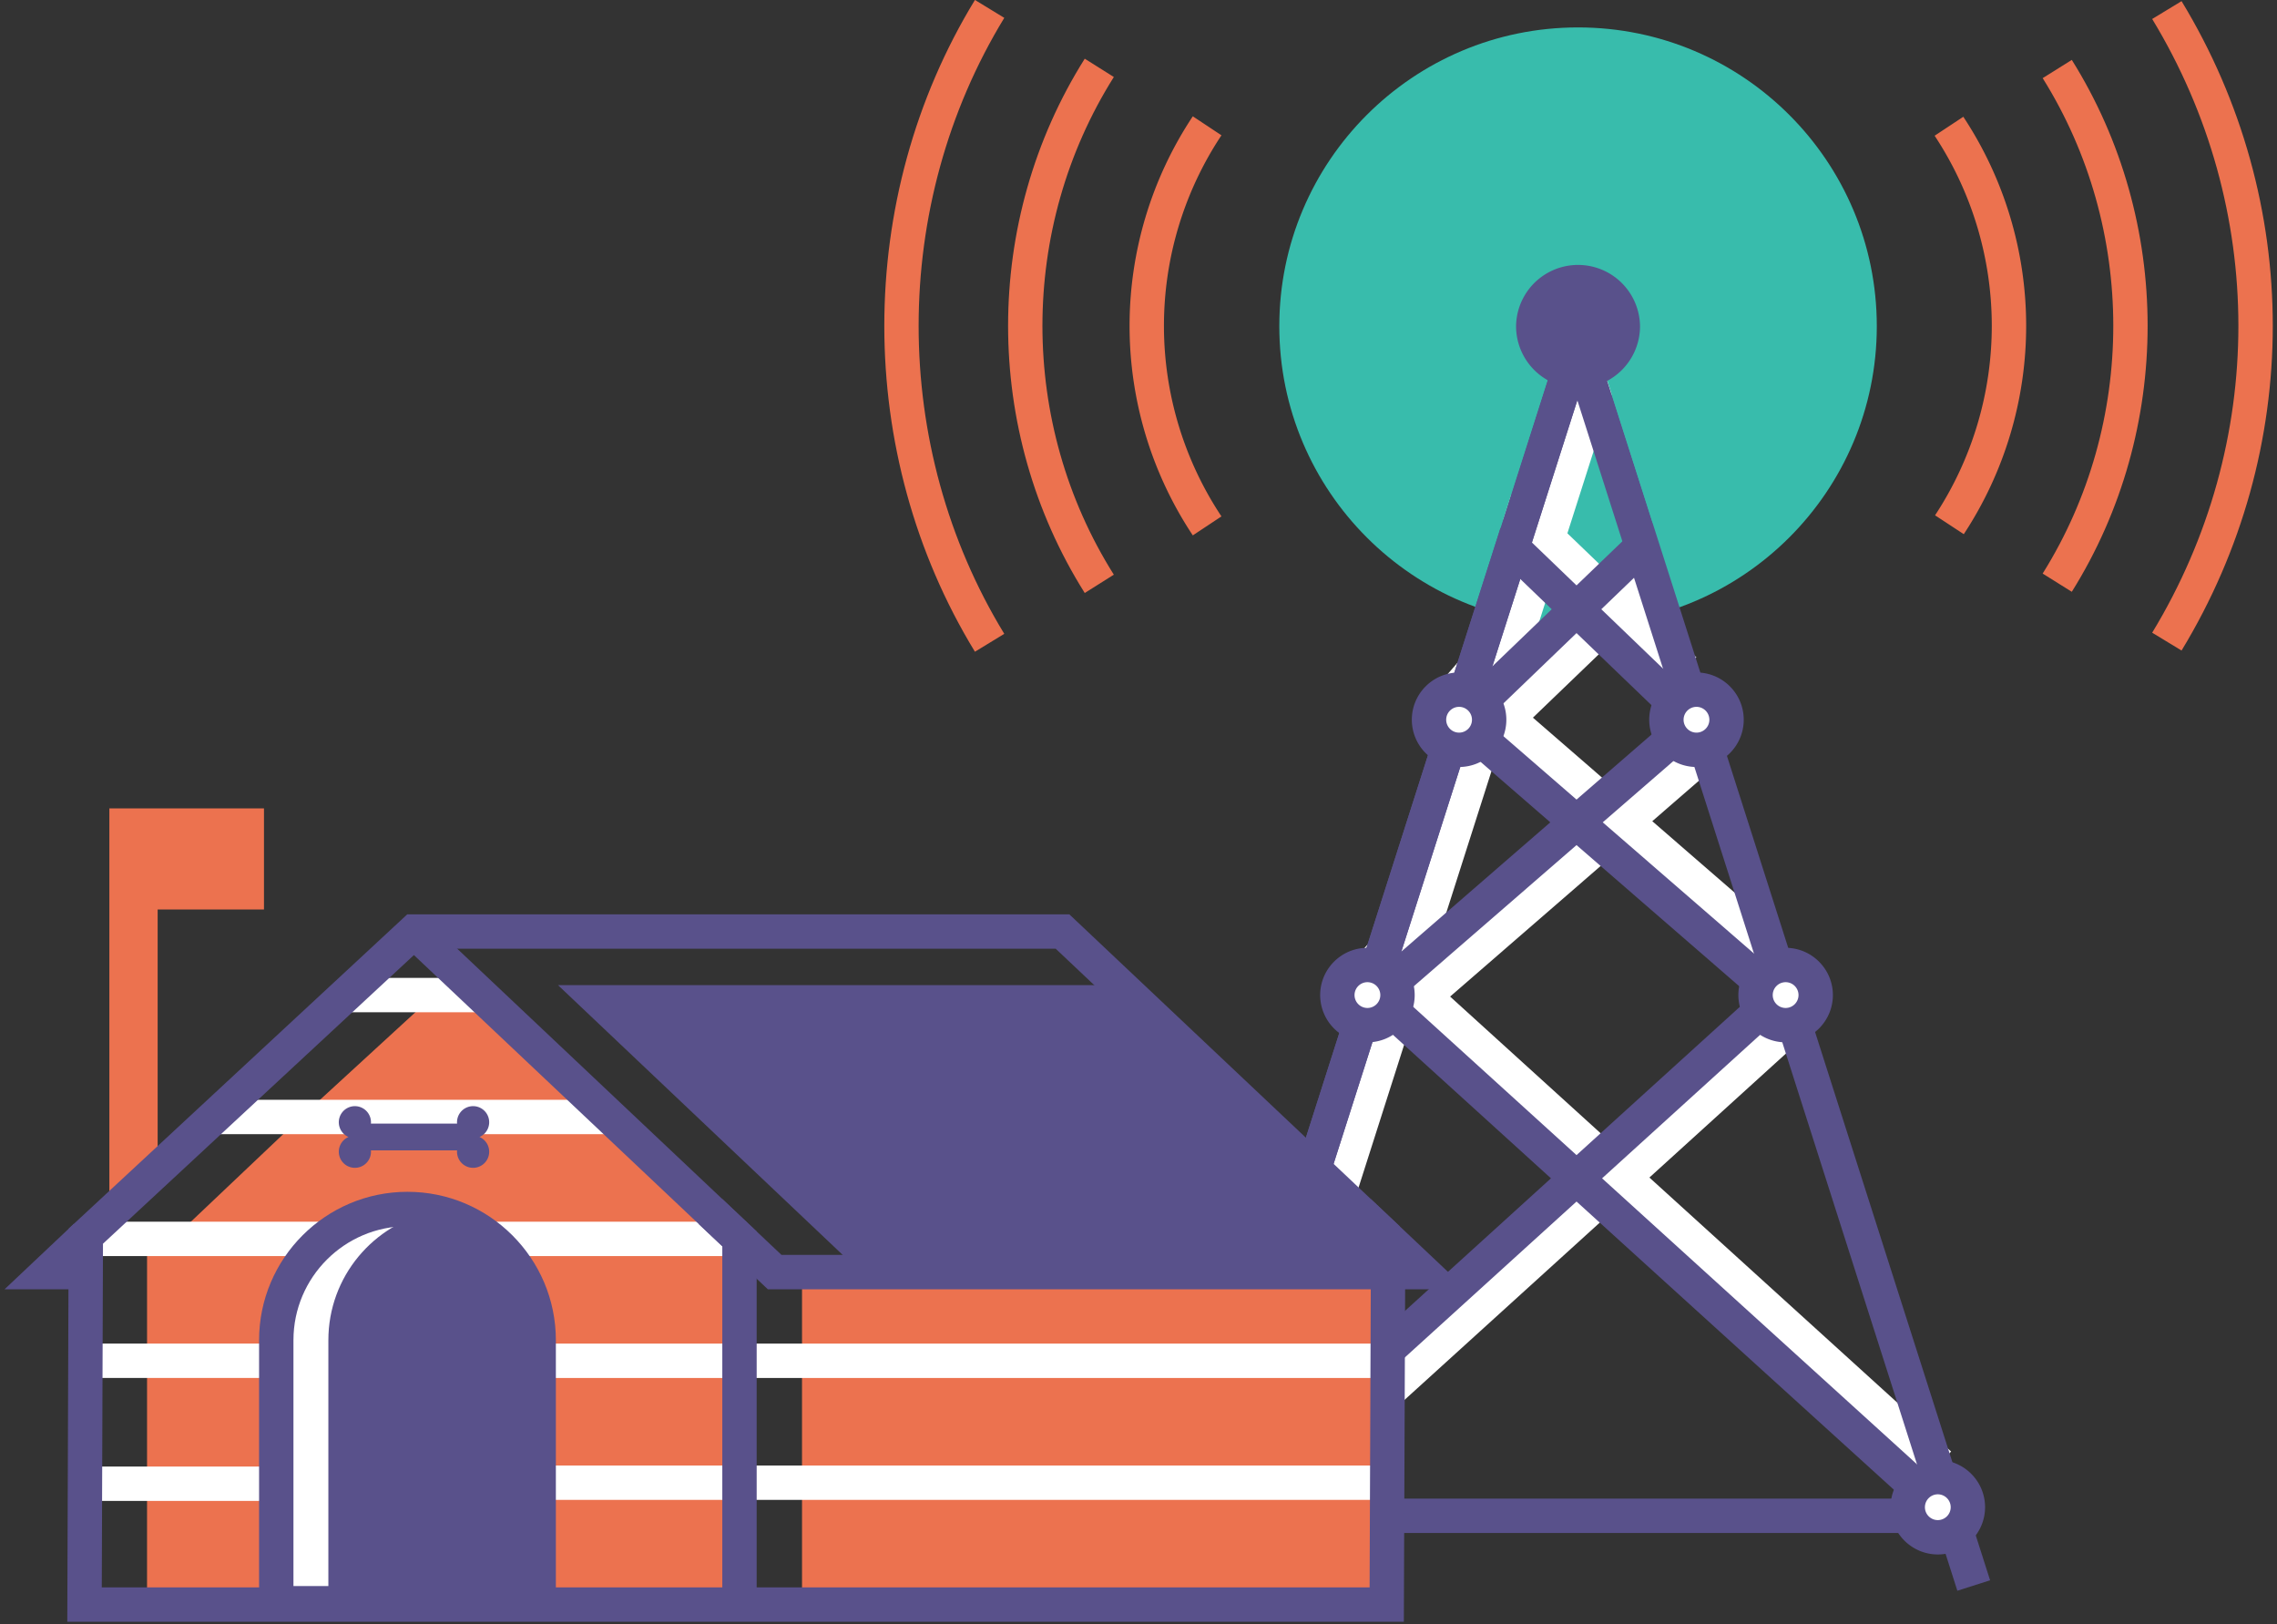 <svg width="265" height="189" viewBox="0 0 265 189" xmlns="http://www.w3.org/2000/svg" xmlns:xlink="http://www.w3.org/1999/xlink"><rect x="0" y="0" width="265" height="189" fill="#333333" stroke="none"/><title>illo-signal</title><defs><path id="a" d="M0 220h410V0H0z"/></defs><g transform="translate(-71 -16)" fill="none" fill-rule="evenodd"><path d="M289.424 53.96c0 19.203-15.567 34.771-34.77 34.771-19.204 0-34.767-15.568-34.767-34.77 0-19.202 15.563-34.77 34.768-34.77 19.202 0 34.769 15.568 34.769 34.77z" fill="#38BCAC"/><path d="M299.547 78.166l-3.343-2.195a40.124 40.124 0 0 0-.05-44.177l3.338-2.204a44.118 44.118 0 0 1 .055 48.576m-89.727.14a44.076 44.076 0 0 1 0-48.769l3.334 2.21a40.083 40.083 0 0 0 0 44.35l-3.335 2.21z" fill="#EC724F"/><path d="M312.118 84.872l-3.391-2.122c10.96-17.513 10.96-40.144.002-57.656l3.39-2.122c11.765 18.801 11.765 43.098-.001 61.9m-114.874.14c-11.895-18.886-11.895-43.294 0-62.18l3.386 2.131c-11.08 17.592-11.081 40.326-.001 57.917l-3.385 2.132z" fill="#EC724F"/><path d="M324.892 91.708l-3.418-2.076c13.377-22.028 13.377-49.396 0-71.423l3.418-2.076c14.156 23.307 14.156 52.266 0 75.575m-140.428.14c-14.063-23.04-14.063-52.813.002-75.853l3.414 2.084c-13.29 21.774-13.292 49.912-.002 71.685l-3.414 2.084z" fill="#EC724F"/><path fill="#FFF" d="M214.133 201.127l-3.81-1.217L256.547 55.1l3.81 1.217z"/><path fill="#FFF" d="M243.306 105.382l-2.772-2.883L261.2 82.625l2.772 2.883zm-29.734 92.501l-2.688-2.96 66.584-60.46 2.69 2.96z"/><path fill="#FFF" d="M275.502 127.453l-36.893-32 2.62-3.023 36.894 32.002zm19.881 60.43l-66.584-60.46 2.689-2.96 66.584 60.46zM265.65 95.382l-20.667-19.874 2.773-2.883L268.422 92.5z"/><path fill="#FFF" d="M233.454 137.453l-2.62-3.02 36.891-32.003 2.622 3.022z"/><path fill="#59518B" d="M210.348 201.127l-3.81-1.217L252.762 55.1l3.81 1.217z"/><path fill="#59518B" d="M210.348 201.127l-3.81-1.217L252.762 55.1l3.81 1.217z"/><path fill="#38BCAC" d="M245.633 77.447l-3.811-1.217 6.722-21.13 3.81 1.217z"/><path d="M243.884 99.865l10.594 9.189 10.594-9.19-10.594-10.186-10.594 10.187zm-9.728 32.112l20.322 18.452 20.322-18.452-20.322-17.628-20.322 17.628zm-17.75 58.426h76.144l-38.072-34.571-38.072 34.57zm81.322 4h-86.5l-1.344-3.48 41.619-37.792-21.704-19.708.034-2.991 21.593-18.73-11.817-10.25-.076-2.952 12.06-11.597-5.61-5.395 2.773-2.883 5.722 5.503 5.722-5.503 2.773 2.883-5.61 5.395 12.06 11.597-.076 2.952-11.817 10.25 21.593 18.73.034 2.99-21.704 19.709 41.619 37.792-1.344 3.48z" fill="#59518B"/><path fill="#59518B" d="M298.799 201.127l-46.225-144.81 3.81-1.216 46.226 144.81z"/><path fill="#38BCAC" d="M263.341 76.839l-8.498-26.622L258.654 49l8.498 26.62z"/><path d="M261.868 53.96a7.213 7.213 0 1 1-14.426 0 7.213 7.213 0 0 1 14.425 0" fill="#59518B"/><path fill="#EC724F" d="M101.723 121.841H89.348v29.616l-5.621 4.136v-45.512h17.996zm55.341 38.681H130.36l3.332 14.309h23.37z"/><mask id="b" fill="#fff"><use xlink:href="#a"/></mask><path fill="#EC724F" mask="url(#b)" d="M164.341 174.831h68.199v-10.788h-68.199zm-30.649 27.908h23.371V188.43h-23.371zm30.649.001h68.199v-14.309h-68.199z"/><path fill="#59518B" mask="url(#b)" d="M135.94 130.647h65.323l35.368 33.395h-65.448z"/><path fill="#EC724F" mask="url(#b)" d="M142.038 145.747H106.33l17.978-16.5z"/><path fill="#FFF" mask="url(#b)" d="M111.216 133.805h15.798v-4h-15.798z"/><path d="M113.092 159.71c.966-.287 1.888-.704 2.888-.866.465-.076.929.114 1.066.605a.904.904 0 0 1-.07.607h40.088l-15.025-14.309h-35.71l-15.095 14.309h21.399a.806.806 0 0 1 .459-.346" fill="#EC724F" mask="url(#b)"/><path fill="#FFF" mask="url(#b)" d="M95.934 147.992h46.105v-4H95.934z"/><path fill="#EC724F" mask="url(#b)" d="M88.114 188.675h15.038v-14.309H88.114zm15.039-14.309H88.115v-14.31h18.42z"/><path fill="#EC724F" mask="url(#b)" d="M88.114 202.74h15.038v-14.309H88.114z"/><path fill="#FFF" mask="url(#b)" d="M80.838 176.366h22.314v-4H80.838zm0 14.309h22.314v-4H80.838z"/><path fill="#EC724F" mask="url(#b)" d="M164.34 188.675h68.199v-14.309H164.34zm-30.648-14.309h23.371v14.309h-23.37"/><path fill="#FFF" mask="url(#b)" d="M133.693 190.553h98.847v-4h-98.847zm0-14.187h98.847v-4h-98.847zm-52.705-14.187h28.12v-4h-28.12zm46.957 0h29.118v-4h-29.118z"/><path d="M133.692 202.584v-30.615c0-8.434-6.837-15.27-15.27-15.27s-15.27 6.836-15.27 15.27v30.615h30.54z" fill="#FFF" mask="url(#b)"/><path d="M105.152 200.583h26.54V171.97c0-7.317-5.953-13.27-13.27-13.27-7.317 0-13.27 5.952-13.27 13.27v28.614zm30.54 4h-34.54V171.97c0-9.523 7.747-17.27 17.27-17.27s17.27 7.746 17.27 17.27v32.614z" fill="#59518B" mask="url(#b)"/><path d="M121.454 157c-6.981 1.406-12.238 7.573-12.238 14.968v30.615h24.476v-30.615c0-7.395-5.257-13.562-12.238-14.968m37.609 45.74h-4v-41.7l-37.254-35.176 2.746-2.908 38.508 36.36z" fill="#59518B" mask="url(#b)"/><path fill="#59518B" mask="url(#b)" d="M234.381 204.74H78.831l.16-45.75 39.406-36.58h77.055l38.46 36.315-2.746 2.908-37.304-35.223h-73.895l-36.982 34.33-.14 40h147.552l.142-36.705 4 .016z"/><path fill="#59518B" mask="url(#b)" d="M80.988 166.043h-9.455l8.082-7.631 2.746 2.908-1.373 1.297zm160.675 0h-81.302l-8.037-7.589 2.746-2.908 6.881 6.497H231.6l-3.8-3.589 2.746-2.908zM126.807 148.32a1.872 1.872 0 1 0-2.612-1.558h-10.027a1.872 1.872 0 1 0-2.612 1.559 1.872 1.872 0 1 0 2.612 1.558h10.027a1.872 1.872 0 1 0 2.612-1.558"/><path d="M300.025 191.406a3.5 3.5 0 1 1-7 0 3.5 3.5 0 0 1 7 0" fill="#FFF" mask="url(#b)"/><path d="M296.525 189.906c-.827 0-1.5.673-1.5 1.5s.673 1.5 1.5 1.5 1.5-.673 1.5-1.5-.673-1.5-1.5-1.5m0 7a5.506 5.506 0 0 1-5.5-5.5c0-3.033 2.468-5.5 5.5-5.5 3.033 0 5.5 2.467 5.5 5.5s-2.467 5.5-5.5 5.5" fill="#59518B" mask="url(#b)"/><path d="M282.312 131.805a3.5 3.5 0 1 1-7 0 3.5 3.5 0 0 1 7 0" fill="#FFF" mask="url(#b)"/><path d="M278.813 130.305c-.827 0-1.5.673-1.5 1.5s.673 1.5 1.5 1.5 1.5-.673 1.5-1.5-.673-1.5-1.5-1.5m0 7a5.506 5.506 0 0 1-5.5-5.5c0-3.033 2.466-5.5 5.5-5.5 3.033 0 5.5 2.467 5.5 5.5s-2.467 5.5-5.5 5.5" fill="#59518B" mask="url(#b)"/><path d="M244.31 99.762a3.5 3.5 0 1 1-7 0 3.5 3.5 0 0 1 7 0" fill="#FFF" mask="url(#b)"/><path d="M240.81 98.262c-.827 0-1.5.673-1.5 1.5s.673 1.5 1.5 1.5 1.5-.673 1.5-1.5-.673-1.5-1.5-1.5m0 7a5.506 5.506 0 0 1-5.5-5.5c0-3.033 2.468-5.5 5.5-5.5 3.034 0 5.5 2.467 5.5 5.5s-2.466 5.5-5.5 5.5" fill="#59518B" mask="url(#b)"/><path d="M233.643 131.805a3.5 3.5 0 1 1-7 0 3.5 3.5 0 0 1 7 0" fill="#FFF" mask="url(#b)"/><path d="M230.143 130.305c-.827 0-1.5.673-1.5 1.5s.673 1.5 1.5 1.5 1.5-.673 1.5-1.5-.673-1.5-1.5-1.5m0 7a5.506 5.506 0 0 1-5.5-5.5c0-3.033 2.468-5.5 5.5-5.5 3.034 0 5.5 2.467 5.5 5.5s-2.466 5.5-5.5 5.5" fill="#59518B" mask="url(#b)"/><path d="M271.937 99.762a3.5 3.5 0 1 1-7 0 3.5 3.5 0 0 1 7 0" fill="#FFF" mask="url(#b)"/><path d="M268.438 98.262c-.827 0-1.5.673-1.5 1.5s.673 1.5 1.5 1.5 1.5-.673 1.5-1.5-.673-1.5-1.5-1.5m0 7a5.506 5.506 0 0 1-5.5-5.5c0-3.033 2.466-5.5 5.5-5.5 3.033 0 5.5 2.467 5.5 5.5s-2.467 5.5-5.5 5.5" fill="#59518B" mask="url(#b)"/></g></svg>
